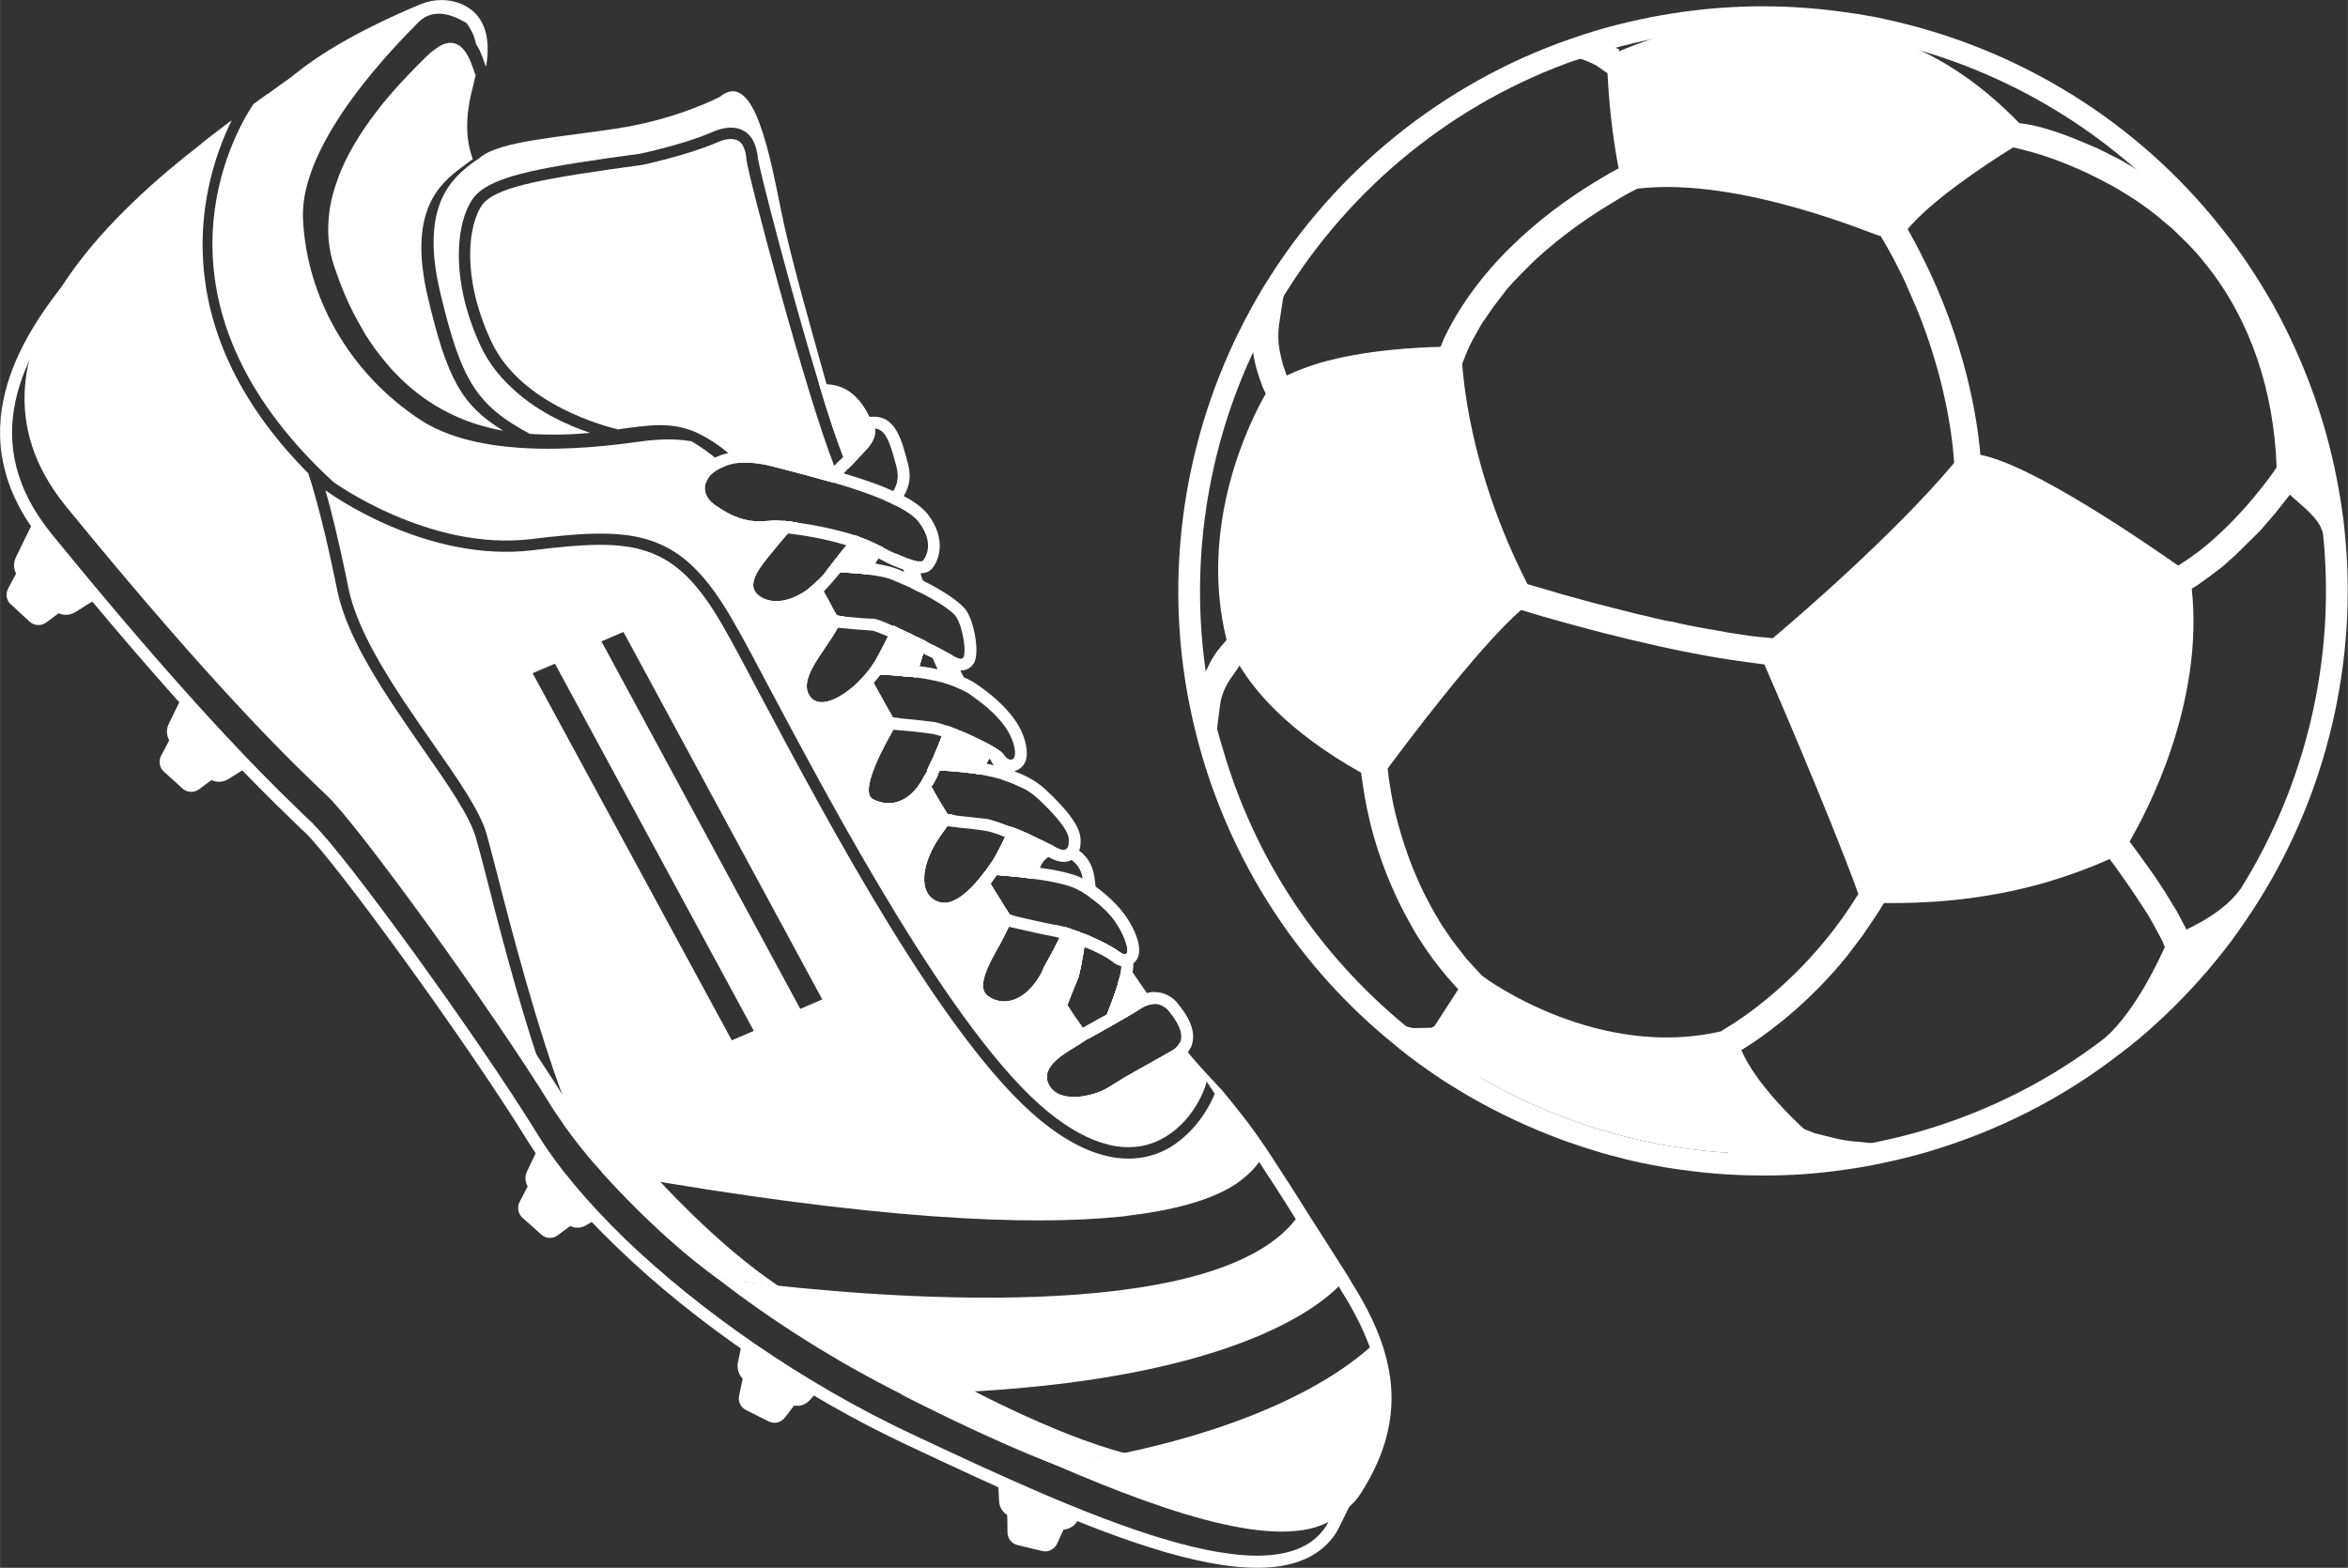 <?xml version="1.0" encoding="UTF-8"?>
<!DOCTYPE svg PUBLIC "-//W3C//DTD SVG 1.1//EN" "http://www.w3.org/Graphics/SVG/1.1/DTD/svg11.dtd">
<!-- Creator: CorelDRAW Home & Student 2014 -->
<svg xmlns="http://www.w3.org/2000/svg" xml:space="preserve" width="40.099mm" height="26.783mm" version="1.1" style="shape-rendering:geometricPrecision; text-rendering:geometricPrecision; image-rendering:optimizeQuality; fill-rule:evenodd; clip-rule:evenodd"
viewBox="0 0 6719 4488"
 xmlns:xlink="http://www.w3.org/1999/xlink">
 <rect x="0" y="0" width="6719" height="4488" fill="#333333" stroke="none"/>
 <defs>
  <style type="text/css">
   <![CDATA[
    .fil0 {fill:white;fill-rule:nonzero}
   ]]>
  </style>
 </defs>
 <g id="Warstwa_x0020_1">
  <path class="fil0" d="M5045 18c-158,0 -316,23 -469,67 -14,4 -28,9 -42,13 -26,9 -51,17 -75,26 -359,134 -664,390 -858,722 -13,22 -25,44 -37,67 -178,339 -235,732 -160,1105 6,30 12,57 19,84 5,20 10,39 16,59 95,325 284,611 545,824 15,13 31,25 47,38 33,25 67,49 102,72 22,14 44,27 67,41 86,50 178,93 273,128l11 4c6,2 10,3 15,5 19,7 39,13 58,19l10 3 19 6 12 3c6,2 12,4 19,5 12,3 24,7 37,10 96,23 194,37 290,43 33,2 66,3 98,3l7 0c74,0 150,-5 226,-16 36,-5 73,-11 109,-19 44,-9 88,-20 130,-32 200,-59 385,-152 548,-278 46,-34 90,-72 131,-111 70,-66 135,-139 192,-215 27,-37 54,-76 79,-116 196,-313 283,-687 246,-1053 -2,-24 -5,-48 -9,-72 -11,-77 -28,-155 -50,-231 -36,-123 -86,-242 -148,-353 -43,-75 -91,-148 -145,-215 -240,-305 -582,-517 -963,-599 -13,-3 -26,-6 -38,-8l-13 -2 0 0c-3,-1 -7,-1 -10,-2 -11,-2 -22,-4 -33,-5 -84,-13 -170,-20 -256,-20l0 0zm0 52c84,0 167,7 248,20 11,1 21,3 32,5 7,1 15,2 22,4 0,0 0,0 0,0 12,2 25,5 37,7 367,79 699,284 933,580 52,65 98,135 140,209 60,106 108,220 144,342 22,75 38,150 48,224 4,23 7,46 9,69 37,365 -52,723 -239,1021 -24,38 -49,75 -76,111 -56,75 -118,145 -186,209 -40,38 -83,74 -127,108 -154,118 -332,210 -530,268 -43,13 -85,23 -127,32 -35,7 -70,13 -105,18 -74,10 -147,16 -220,16 -2,0 -4,0 -6,0 -31,0 -63,-1 -94,-3 -96,-6 -190,-20 -281,-42 -13,-3 -25,-6 -37,-9 -10,-3 -20,-6 -29,-9 -10,-3 -20,-6 -29,-8 -19,-6 -37,-12 -55,-18 -5,-2 -10,-4 -15,-5 -4,-2 -8,-3 -11,-4 -92,-34 -181,-75 -265,-125 -22,-12 -43,-26 -64,-39 -34,-22 -67,-46 -99,-70 -16,-12 -31,-24 -46,-36 -244,-200 -433,-473 -528,-799 -5,-19 -10,-38 -15,-57 -7,-27 -13,-54 -19,-81 -75,-375 -13,-751 155,-1071 12,-21 24,-43 36,-64 183,-313 471,-566 832,-700 23,-9 47,-17 71,-25 14,-4 27,-8 41,-12 152,-45 305,-66 455,-66l0 0z"/>
  <path class="fil0" d="M6636 1441c1,0 0,0 0,0 2,7 3,14 4,21 2,11 3,23 4,34l1 0c1,12 2,23 3,35 36,353 -48,713 -237,1015 -14,22 -28,44 -43,65 -11,15 -22,31 -33,45 -6,9 -13,18 -20,27 -40,52 -84,101 -130,148 -12,11 -23,22 -35,33 -17,16 -34,32 -52,47 -24,21 -49,41 -74,60 -157,121 -335,211 -527,267 -41,12 -83,22 -126,31 -18,4 -36,8 -54,11 -17,2 -34,5 -50,7 -12,2 -24,3 -36,5 -25,3 -50,5 -75,7 -24,2 -49,3 -74,3 -11,1 -22,1 -34,1 -17,0 -34,0 -51,-1 -16,0 -33,-1 -49,-2 -93,-6 -187,-19 -279,-42 -12,-3 -24,-6 -36,-9 -6,-2 -12,-3 -18,-5l-40 -12c-19,-5 -37,-11 -55,-18 -5,-1 -10,-3 -15,-5l-11 -4c-92,-33 -180,-75 -263,-123 -10,-6 -20,-12 -30,-18 -11,-7 -23,-14 -34,-22 -7,-4 -15,-9 -22,-14 -7,-5 -14,-10 -21,-15 -14,-9 -28,-19 -41,-30 -5,-3 -10,-7 -15,-10 -8,-6 -16,-12 -22,-18 -8,-6 -16,-12 -23,-18 -251,-206 -433,-480 -524,-794 -6,-19 -11,-38 -16,-56 -3,-14 -6,-28 -10,-42 -2,-12 -5,-25 -8,-39 -2,-8 -3,-16 -5,-24 -63,-346 -11,-707 149,-1021 4,-6 7,-13 10,-19 5,-10 11,-20 16,-30 7,-12 13,-23 20,-34 187,-320 480,-567 826,-696 13,-5 26,-9 38,-13 12,-4 23,-8 33,-11 7,-2 13,-4 20,-6 7,-3 14,-5 21,-7 230,-67 465,-82 699,-46 4,1 8,1 12,2 6,1 12,2 19,3 3,1 5,1 7,2 2,0 4,0 6,1 1,0 2,0 3,0l8 2c7,1 13,2 19,3 6,1 11,3 16,4 331,71 631,245 857,493 24,27 48,55 70,84 52,64 98,134 139,206 19,34 37,68 53,103 36,76 67,156 90,238 20,66 35,134 45,201zm-171 -551c-41,-74 -88,-144 -140,-210 -235,-296 -568,-504 -939,-583 -12,-3 -25,-6 -37,-8l-6 -1c-6,-1 -11,-2 -16,-3 -11,-2 -21,-4 -32,-5 -237,-37 -475,-22 -707,46 -14,4 -28,9 -42,13 -20,7 -46,15 -72,25 -350,130 -647,380 -836,704 -13,21 -25,43 -36,65 -174,330 -229,713 -156,1077 6,29 12,56 18,82 5,18 10,38 16,57 92,317 276,595 531,803 13,12 28,23 46,37 23,17 47,35 72,52 9,6 18,12 27,18 22,13 43,27 65,40 84,49 174,91 267,125l11 4c4,2 9,3 14,5 19,7 37,13 56,18l40 12c6,2 13,3 19,5 12,3 24,7 36,9 94,23 189,37 283,43 34,2 68,3 101,3 27,-1 53,-1 80,-3 47,-2 94,-7 141,-13 35,-5 71,-11 106,-18 43,-10 86,-20 127,-32 195,-57 375,-148 534,-271 45,-33 87,-70 128,-108 68,-64 131,-135 187,-210 27,-35 52,-73 77,-112 191,-305 276,-670 240,-1027 -3,-24 -5,-47 -9,-69 -11,-76 -27,-152 -49,-226 -35,-120 -84,-236 -145,-344z"/>
  <path class="fil0" d="M4705 461c271,-20 595,103 696,145 69,-83 209,-179 291,-231 -174,-167 -324,-201 -367,-207l-22 -3c-195,-61 -391,-29 -520,9 -47,14 -84,28 -107,37 6,113 21,204 29,250zm-908 651c-45,14 -82,30 -109,48 -12,24 -187,318 -95,663 15,42 80,174 328,316 58,-78 254,-336 376,-445 -146,-291 -178,-536 -185,-625 -62,2 -201,10 -315,43zm1150 699c21,3 44,7 66,10l60 6c62,-52 349,-298 519,-502l-2 -26c-6,-70 -27,-214 -94,-388l-11 -27 -12 -28 -11 -25 -8 -19 -11 -23 -13 -26 -10 -20c-14,-26 -26,-47 -38,-67l0 0c-7,2 -398,-171 -696,-136 -11,5 -38,19 -73,41 -56,33 -141,90 -222,165l-41 41 -21 22 -17 19 -39 51 -33 48 -18 32c-6,10 -11,20 -16,30 -4,9 -8,17 -11,25l-11 28c3,20 15,294 187,630l102 30 18 5 66 18 19 5 110 28 27 6 28 7 27 6 19 3 21 5 19 4 30 6 22 4 24 4 44 8zm720 -509c148,28 469,249 566,317l2 -1c27,-17 42,-29 58,-40 120,-94 206,-216 222,-240 -8,-219 -74,-419 -199,-577 -12,-15 -24,-30 -37,-44l-20 -21 -42 -41 -18 -15 -26 -22 -22 -17 -18 -13 -17 -12 -20 -13 -29 -18 -17 -10 -32 -17c-59,-31 -118,-56 -178,-75 -36,-11 -64,-18 -79,-21 -90,55 -240,158 -302,234l3 5c16,29 28,51 38,72 126,248 158,471 166,556l1 13zm-259 1207c72,0 239,-2 428,-57 68,-20 132,-45 193,-74 -2,-4 207,-341 166,-692 -180,-128 -455,-300 -546,-310 -173,206 -450,444 -519,502 39,94 262,631 262,631 5,0 10,0 16,0zm-1213 234l21 23 24 26c18,16 337,242 686,160 -2,0 14,-9 39,-25 73,-48 213,-156 330,-332l12 -19 11 -17c-83,-230 -269,-657 -269,-657l-52 -7c-215,-28 -467,-97 -598,-135l-46 -14c-123,106 -343,401 -382,454 1,13 4,36 9,65 6,36 16,81 32,132l7 22 8 23 7 20 11 28 9 21 11 25 8 17 12 23 12 23 9 16 12 20 11 18 15 22 11 16 40 52zm1184 563c-36,7 -72,13 -107,18l-43 -5c-25,-4 -45,-8 -61,-11l-21 -5c-15,10 -34,18 -56,25l-25 8 -18 4c-34,0 -68,-1 -102,-3l-1 -54c10,-1 27,-4 47,-8 17,-3 37,-7 56,-13 10,-3 18,-6 27,-9 -48,-47 -127,-134 -163,-220 -308,58 -586,-93 -680,-152l-62 96c10,16 26,40 51,68 8,8 16,17 25,26l-33 43c-23,-13 -45,-27 -66,-41 -14,-14 -20,-22 -25,-30 -8,-12 -15,-22 -20,-31 -6,0 -14,0 -22,-1 -7,-1 -15,-2 -22,-3 -28,-17 -43,-30 -58,-42l14 -30 30 7 52 -1 9 -5 68 -105 -11 -12c-30,-33 -57,-67 -81,-102l-28 -43 -17 -30c-80,-141 -116,-277 -131,-366 -5,-29 -8,-52 -10,-67 -212,-119 -307,-238 -348,-307 -2,3 -5,7 -7,11 -15,23 -45,54 -50,112l-9 71 -34 -3c-7,-28 -13,-55 -19,-82l2 -19 4 -19c2,-11 5,-22 8,-32l9 -23c5,-10 8,-17 11,-23l9 -16 12 -18 14 -17 13 -15c-83,-334 71,-634 112,-705l-9 -19c-17,-46 -25,-77 -28,-107 -2,-14 -3,-27 -3,-40l1 -24c15,-35 27,-57 40,-78l53 -25c-4,12 -12,72 -14,83 -3,16 -4,31 -4,49l1 19 3 20 4 18 5 20c0,0 9,28 11,32 27,-13 58,-25 94,-36 127,-37 280,-45 346,-46l11 -26c111,-232 326,-384 446,-455 21,-13 39,-23 53,-30 -9,-45 -26,-147 -32,-273 -6,-2 -18,-13 -33,-22 -24,-14 -99,-39 -99,-39 24,-9 48,-18 72,-26l37 3 22 5c14,3 25,7 34,11l0 6c21,-9 66,-28 128,-46 121,-35 294,-66 475,-31l-28 -25 169 32 3 25c78,20 233,79 399,251 -1,-1 35,3 74,15 24,7 51,16 81,28l17 7 50 21 48 24c19,9 35,19 52,29l74 47 61 46 52 47 20 20 -10 29 24 -14 13 13c57,71 104,143 146,216 18,37 33,74 46,112 36,106 56,223 59,347 19,18 48,49 73,86l14 21c7,33 10,57 12,80l-33 10c-3,-10 -8,-20 -12,-30 -18,-36 -65,-69 -87,-91 -3,4 -42,53 -42,53l-43 50 -70 69 -38 34 -21 16 -16 12 -36 26 -15 9c35,326 -125,633 -178,724 0,0 33,44 49,67 24,33 50,72 73,111l14 23 9 17 18 34c23,-12 58,-28 98,-59 22,-17 39,-34 56,-56l32 19c-25,39 -50,77 -78,114 -15,13 -25,20 -35,27 -27,18 -50,29 -65,36 -10,20 -28,58 -57,104 -9,13 -18,27 -29,41 -44,43 -87,79 -132,114l-23 -30c90,-80 157,-230 171,-260 -6,-15 -8,-20 -11,-25l-25 -46 -12 -21 -13 -20 -11 -17 -16 -24 -19 -28 -12 -17 -19 -27 -11 -15 -9 -12c-58,26 -118,48 -179,66 -199,58 -372,60 -446,60 -8,0 -15,0 -21,0 -7,12 -14,23 -21,34l-40 59 -43 57c-99,123 -203,204 -271,250 -13,9 -24,15 -33,21 44,102 165,213 180,226l30 12c33,7 72,21 120,24 18,1 48,6 64,5l2 33z"/>
  <path class="fil0" d="M6538 1354c-14,19 -102,147 -229,245 -15,13 -32,24 -48,35 -4,2 -7,5 -10,7 -6,3 -13,8 -19,11 -65,-46 -459,-322 -591,-325 0,-8 -1,-20 -3,-35 -8,-92 -41,-306 -162,-547 -11,-21 -22,-42 -34,-64 -1,-2 -3,-4 -4,-6 -4,-7 -8,-14 -12,-21 71,-102 300,-243 330,-261 10,2 44,9 92,24 49,16 112,39 180,75 1,0 2,1 2,1 7,4 14,7 21,11 1,1 3,2 5,3 6,3 12,7 18,10 2,2 5,3 7,5 5,3 11,6 16,9 3,2 6,4 9,6 5,3 9,6 14,9 4,2 7,5 11,7 4,3 8,6 12,9 4,3 8,6 12,8 4,3 8,6 11,8 5,4 9,7 14,11 3,2 6,5 10,7 4,4 9,8 14,12 2,2 5,5 8,7 5,4 10,8 15,13 3,2 5,4 8,7 5,4 10,9 15,14 3,2 5,4 7,6 6,6 11,11 16,16 2,2 4,4 6,6 5,6 11,11 17,17 1,2 2,3 3,4 13,15 26,30 39,46 128,163 196,368 200,610zm-497 1049c-62,30 -129,55 -197,75 -194,57 -363,58 -436,59 -17,-1 -27,0 -33,0 -29,-69 -240,-574 -277,-667 48,-40 358,-304 538,-522 101,-6 452,228 585,323 47,358 -160,700 -180,732zm-692 158c-3,4 -5,8 -8,12 -4,6 -7,12 -11,18 -2,3 -3,6 -5,9 -3,3 -5,6 -7,10 -121,182 -265,292 -338,340 -26,17 -43,27 -48,29 -363,85 -690,-150 -703,-159 -8,-8 -16,-16 -24,-24 -1,-2 -3,-4 -5,-6 -1,-1 -2,-2 -3,-3 -4,-6 -9,-11 -14,-17 -3,-3 -6,-7 -9,-10 -4,-5 -8,-10 -12,-15 -3,-4 -6,-8 -9,-12 -4,-4 -7,-9 -11,-14 -3,-4 -6,-8 -9,-12 -3,-4 -6,-9 -9,-13 -3,-5 -6,-9 -9,-13 -3,-4 -6,-9 -9,-13 -2,-5 -5,-9 -8,-13 -3,-5 -5,-9 -8,-13 -3,-5 -5,-9 -8,-14 -2,-4 -5,-8 -7,-13 -2,-4 -5,-8 -7,-13 -3,-4 -5,-8 -7,-12 -3,-5 -5,-9 -7,-14 -2,-4 -4,-8 -6,-12 -2,-5 -5,-9 -6,-13 -3,-5 -4,-9 -6,-13 -2,-4 -4,-9 -6,-13 -2,-4 -4,-8 -5,-13 -2,-4 -4,-8 -6,-12 -1,-4 -3,-9 -5,-13 -2,-4 -3,-8 -4,-11 -2,-5 -4,-10 -6,-14 -1,-4 -2,-7 -3,-11 -2,-5 -4,-10 -6,-15 0,-3 -2,-5 -2,-8 -2,-6 -4,-12 -6,-18l-2 -5c-16,-52 -26,-99 -32,-135 -7,-40 -10,-68 -11,-78 27,-36 277,-373 405,-476 9,3 30,9 59,18 119,34 377,105 595,134 7,1 14,2 21,3 0,0 1,0 1,0 6,1 12,2 18,2 4,1 7,1 11,1 5,1 10,1 15,2 3,0 7,0 10,1 30,72 183,442 274,660l5 11c-2,5 -5,9 -7,13zm-1781 -724c-1,-4 -2,-7 -2,-7 -95,-359 87,-661 107,-693 29,-20 69,-37 117,-51 135,-39 304,-44 347,-45 3,56 23,328 194,660 -125,103 -361,417 -403,474 -273,-152 -344,-296 -360,-338zm590 -805c4,-9 7,-18 11,-27 0,-1 0,-1 1,-1 3,-9 7,-18 11,-26 5,-11 11,-21 16,-32 0,0 1,0 1,0 4,-9 10,-19 15,-27 1,-1 1,-2 2,-4 5,-7 10,-15 15,-23 1,-1 1,-3 2,-4 6,-7 11,-15 16,-22 1,-1 2,-2 3,-4 5,-7 10,-14 16,-21 1,-2 2,-3 2,-3 6,-8 12,-15 18,-22 1,-1 14,-16 20,-23 1,-1 2,-2 2,-3 7,-7 13,-14 20,-21 0,0 0,0 1,-1 7,-7 13,-14 21,-20 0,-1 0,-1 0,-1 7,-7 14,-14 21,-21 0,0 0,0 0,0 82,-76 167,-133 226,-169 43,-26 73,-41 80,-44 299,-37 689,132 727,149 13,21 25,41 36,62 1,2 2,4 3,6 4,8 8,16 12,24 0,1 0,1 1,1 2,5 5,10 7,16 3,4 5,9 8,14 3,7 6,13 9,20 1,3 3,7 5,10 3,8 6,15 9,22 1,3 2,5 4,8 3,8 6,16 10,23 0,2 1,4 2,6 3,8 6,17 10,25 0,1 0,2 1,2 68,178 89,326 95,395 2,19 3,33 3,38 -181,220 -503,492 -538,522 -8,-1 -15,-1 -22,-2 -1,0 -2,0 -2,-1 -16,-1 -32,-3 -48,-5 -23,-3 -46,-7 -69,-10 -2,-1 -4,-1 -6,-1 -8,-2 -16,-3 -24,-4 -4,-1 -9,-2 -13,-3 -5,-1 -11,-2 -16,-3 -6,-1 -12,-2 -17,-3 -4,-1 -8,-1 -13,-2 -6,-1 -12,-3 -18,-4 -4,-1 -8,-2 -11,-2 -7,-2 -14,-3 -21,-4 -2,-1 -6,-1 -9,-2 -7,-2 -14,-3 -21,-5 -2,0 -5,-1 -8,-1 -7,-2 -14,-4 -22,-5 -2,-1 -4,-1 -7,-2 -7,-1 -15,-3 -22,-5 -2,0 -4,-1 -6,-2 -7,-1 -15,-3 -23,-5 -1,0 -3,0 -5,-1 -7,-2 -15,-4 -22,-5 -2,-1 -4,-2 -6,-2 -7,-2 -14,-3 -22,-5 -1,-1 -3,-1 -5,-1 -7,-2 -14,-4 -21,-6 -2,0 -3,-1 -5,-1 -7,-2 -14,-4 -21,-6 -1,0 -3,0 -4,-1 -7,-1 -14,-3 -20,-5 -2,0 -3,-1 -5,-1 -6,-2 -13,-4 -19,-5 -2,-1 -4,-1 -5,-2 -6,-1 -12,-3 -18,-4l-6 -2c-5,-1 -10,-3 -15,-4 -2,-1 -5,-2 -8,-3 -4,-1 -8,-2 -12,-3 -4,-1 -8,-2 -12,-3 -2,-1 -4,-2 -7,-2 -12,-4 -24,-7 -34,-10 -30,-9 -50,-15 -60,-18 -182,-351 -193,-636 -194,-663zm490 -838c16,-7 62,-27 127,-46 134,-39 335,-72 536,-9l2 0c1,0 5,1 12,2l0 0 3 0 1 0c49,7 217,45 407,239 -51,31 -255,160 -327,260 -58,-26 -431,-182 -726,-149 -6,-32 -28,-149 -35,-297zm1988 1247l0 0c-30,-45 -66,-79 -77,-89 -2,-127 -22,-244 -58,-350 -13,-37 -27,-73 -44,-107 -42,-74 -89,-143 -140,-209 -2,-2 -4,-5 -6,-7 -3,-3 -6,-5 -8,-8 -6,-6 -10,-11 -15,-16 -3,-3 -6,-6 -9,-8 -5,-5 -10,-10 -14,-14 -4,-3 -7,-6 -10,-9 -5,-4 -9,-9 -14,-13 -1,0 -2,-1 -2,-2 -3,-2 -5,-4 -8,-6 -5,-4 -9,-8 -14,-12 -3,-3 -7,-5 -10,-8 -5,-4 -9,-8 -14,-11 -4,-3 -7,-5 -10,-8 -5,-3 -10,-7 -15,-11 -3,-2 -6,-4 -9,-6 -5,-4 -11,-8 -16,-12 -3,-1 -5,-3 -8,-5 -6,-4 -12,-8 -18,-11l-6 -4c-8,-5 -16,-10 -24,-15l0 0c-16,-9 -33,-18 -48,-27l-3 -1c-7,-4 -14,-7 -21,-11 -1,0 -3,-1 -4,-1 -6,-4 -12,-7 -19,-10 -1,0 -3,-1 -4,-2 -6,-2 -12,-5 -18,-8 -2,0 -3,-1 -4,-2 -7,-2 -13,-5 -19,-7 -1,-1 -15,-7 -22,-9 0,-1 -1,-1 -1,-1 -29,-11 -56,-20 -79,-27 -45,-14 -76,-20 -86,-22 -181,-187 -345,-236 -409,-249 0,0 0,-1 1,-1 1,-1 2,-2 4,-3 0,0 1,-1 2,-1 1,-1 3,-2 4,-3 1,-1 2,-1 3,-2 1,0 1,0 2,-1 1,0 2,0 3,-1 1,0 2,-1 3,-1 2,-1 5,-2 8,-3 1,0 3,-1 4,-1 -12,-2 -25,-5 -37,-7 0,0 0,0 0,0 -3,2 -6,3 -8,5 -1,1 -1,1 -2,1 0,1 -1,1 -1,2 -2,1 -3,1 -4,2l0 0c-1,-1 -1,-2 -2,-3 -1,-4 -3,-7 -5,-11 -11,-2 -21,-4 -32,-6 1,1 3,2 4,4 0,0 0,0 1,1 1,1 2,3 4,4 0,1 1,2 1,2 0,0 0,1 1,1 0,1 1,2 2,3 0,1 0,2 1,2 1,2 2,4 2,5 1,1 1,1 1,2 1,1 2,3 2,4 -204,-63 -407,-29 -543,10 -66,20 -113,40 -130,47 0,0 -1,-1 -2,-1 -1,-1 -3,-2 -5,-3 -1,-1 -1,-1 -2,-1 -2,-1 -4,-2 -6,-3 -1,0 -1,0 -1,0 -9,-3 -19,-7 -30,-10 -7,-1 -14,-3 -21,-4 -8,-2 -15,-3 -23,-4 -24,8 -48,16 -72,25 2,0 3,0 4,-1 4,0 8,-1 12,-2 0,0 0,0 0,0 9,-1 18,-1 26,-1 17,-1 33,1 47,4l1 0c1,0 2,0 3,0 2,1 3,1 5,1 1,1 2,1 3,1 2,0 3,1 4,1 22,5 39,12 44,15 7,153 30,274 37,306 -12,6 -37,19 -70,39 -115,68 -328,218 -429,429 -3,5 -5,9 -7,14 -2,5 -4,10 -6,15 -2,3 -4,8 -5,12 -2,4 -4,9 -6,14 -39,0 -214,4 -356,46 -46,13 -85,29 -115,48 0,-1 0,-2 -1,-3 -1,-1 -2,-3 -2,-5 -1,-1 -1,-2 -2,-3 -1,-2 -2,-5 -3,-8 -3,-6 -6,-14 -9,-23 -3,-7 -5,-14 -7,-21l-2 -8c-1,-3 -2,-6 -3,-10 -1,-2 -1,-4 -2,-7 0,-2 -1,-5 -2,-8 0,-3 -1,-6 -1,-10 -1,-2 -1,-4 -1,-6 -1,-4 -1,-9 -2,-13 0,-2 0,-3 0,-4 -1,-6 -1,-11 -1,-17 0,0 0,-1 0,-2 0,-17 1,-36 4,-54 3,-13 7,-26 11,-39 -12,21 -24,43 -36,64 0,8 -1,16 -1,24 0,12 1,24 3,35 0,0 0,1 0,2 4,32 12,61 21,85 2,5 4,10 6,15l0 0c2,6 5,12 7,17l0 1c2,4 5,9 6,12 0,0 1,0 1,1 -25,41 -203,348 -108,707 0,0 0,0 1,1 -3,2 -7,5 -11,9 0,1 -1,1 -1,1 -2,2 -5,5 -8,8 0,0 0,0 0,0 -3,3 -6,6 -8,9 -1,1 -2,2 -3,3 -2,3 -4,6 -6,9 -1,1 -2,2 -3,3 0,0 0,0 0,0 -3,4 -6,8 -8,12 -1,2 -2,3 -3,4 -2,4 -4,8 -7,12 0,1 -1,3 -2,4 -3,6 -6,11 -8,17 -1,2 -1,3 -2,4 -2,5 -4,11 -6,17 -1,1 -1,2 -2,4 -3,9 -5,19 -8,29 -1,6 -2,12 -3,19 0,1 -1,2 -1,4 0,1 -1,2 -1,3 6,27 12,54 19,81 -1,-7 -1,-15 -1,-22 0,-2 0,-4 0,-6 0,-5 0,-10 0,-16 0,-2 1,-5 1,-8 0,-1 0,-2 0,-4 5,-60 24,-103 43,-132 14,-21 28,-35 37,-43 23,54 107,195 367,337 1,12 4,40 11,80 14,83 49,217 126,354 1,1 1,2 2,3 4,7 8,14 12,21 2,4 5,8 7,11 3,5 6,9 8,14 6,8 11,16 17,24l0 1c23,33 49,67 78,99 9,9 17,18 26,27l-88 135c0,0 0,0 0,0 -2,0 -3,0 -4,0 -2,0 -3,0 -5,0 0,0 -1,0 -1,0 -3,0 -6,0 -10,-1 -1,0 -1,0 -2,0 -4,0 -8,0 -12,-1 -1,0 -3,0 -4,0 -4,-1 -9,-1 -13,-2 -2,0 -3,-1 -5,-1 -3,0 -6,-1 -9,-2 -2,0 -4,0 -6,-1 -1,0 -2,0 -3,-1 -3,0 -6,-1 -8,-2 -2,0 -4,-1 -5,-2 -4,-1 -8,-2 -11,-4 -1,0 -2,-1 -4,-2 0,0 0,0 -1,0 15,12 30,24 46,36 6,1 13,2 20,2 15,2 28,3 36,3l1 1c4,8 12,22 25,41 5,7 10,14 17,23 21,13 43,27 64,39 -9,-9 -17,-18 -25,-26 -39,-43 -57,-76 -63,-88l86 -133c57,39 366,234 705,158 37,110 157,227 193,260 -16,10 -38,19 -66,27 -20,6 -41,11 -59,14 -21,4 -39,7 -49,8 33,2 67,3 100,3 5,-1 9,-3 14,-4 7,-2 14,-4 20,-7 25,-8 45,-18 60,-28 6,2 17,4 32,7 16,4 35,7 57,11 12,2 24,4 37,5 35,-5 70,-11 105,-18 -17,2 -36,2 -56,1 -49,-3 -102,-12 -136,-19 -18,-4 -32,-7 -37,-8 -17,-16 -157,-144 -195,-259 1,0 3,-1 4,-2 0,0 0,0 0,0 10,-6 27,-16 47,-30 63,-42 167,-122 267,-247 2,-2 4,-4 5,-6 5,-6 10,-13 15,-19 7,-10 15,-19 21,-29 4,-4 7,-9 11,-14 7,-11 15,-22 22,-34 2,-3 4,-6 6,-9 9,-14 17,-27 25,-41 1,-2 2,-3 3,-4 6,-1 20,-1 34,-1 73,-1 244,-2 441,-59 68,-20 133,-45 195,-74 0,0 1,0 1,1 1,1 2,3 4,5 1,1 2,3 3,4 2,2 3,4 5,7 1,2 3,4 5,6 1,2 3,4 5,7 2,3 5,6 7,9 1,2 3,4 4,6 4,6 8,11 12,17 2,2 3,4 4,5 3,4 5,7 7,10 1,2 3,4 4,6 2,2 3,4 5,7 3,4 7,9 10,14 2,2 3,5 5,8 3,5 6,9 10,14 2,3 4,6 6,9 3,4 6,9 9,13 2,4 3,7 6,10 3,5 6,9 8,14 2,3 4,6 6,9 3,5 6,10 8,15 2,3 4,5 6,8 3,5 6,11 8,16 2,2 3,4 4,7 4,7 8,14 11,21 0,0 0,0 1,0 3,8 6,15 9,21 1,2 1,4 2,5 2,4 3,9 5,12 -8,19 -50,111 -127,200 -20,23 -43,46 -68,68 44,-34 87,-70 127,-108 10,-14 19,-27 28,-40 33,-53 53,-96 59,-111 11,-3 37,-14 71,-37 9,-6 18,-13 28,-21 27,-36 52,-73 76,-111 -17,23 -34,43 -51,60 -56,56 -106,79 -125,87 -2,-6 -5,-11 -7,-17 -1,-1 -1,-2 -2,-3 -2,-5 -5,-11 -8,-17 0,-1 -1,-3 -2,-5 -3,-5 -6,-10 -9,-16 -1,-2 -2,-4 -3,-6 -2,-4 -5,-8 -6,-12 -3,-4 -6,-8 -8,-12 -2,-3 -3,-6 -5,-9 -23,-38 -49,-77 -72,-109 -20,-28 -37,-51 -49,-67 -1,-2 -2,-3 -3,-4 -1,-2 -2,-3 -3,-4 -2,-3 -3,-5 -5,-6 29,-48 227,-388 182,-740 8,-5 17,-11 25,-16 1,-1 2,-1 3,-2 11,-7 21,-14 32,-22 2,-1 5,-4 8,-5 3,-3 7,-6 11,-9 4,-3 7,-6 11,-9 3,-2 6,-5 10,-8 6,-5 12,-10 18,-15 3,-3 7,-6 10,-9 6,-5 12,-11 17,-16 3,-3 6,-6 9,-9 6,-5 12,-11 17,-16 3,-3 6,-5 8,-8 7,-7 14,-14 20,-21 1,-1 2,-2 3,-2 7,-9 14,-16 21,-24 1,-2 2,-3 4,-4 5,-6 10,-13 16,-19 1,-1 3,-3 4,-5 4,-5 9,-11 13,-16 1,-2 3,-3 4,-5 4,-5 8,-10 12,-15 1,-1 1,-2 2,-3 13,-17 23,-31 29,-40 21,20 67,68 94,123l1 0c5,11 10,23 13,34 -2,-23 -5,-46 -9,-69 -4,-7 -8,-13 -13,-20z"/>
  <path class="fil0" d="M4331 1701c-125,103 -361,417 -403,474 -273,-152 -344,-296 -360,-338 -1,-4 -2,-7 -2,-7 -95,-359 87,-661 107,-693 29,-20 69,-37 117,-51 135,-39 304,-44 347,-45 3,56 23,328 194,660z"/>
  <path class="fil0" d="M5736 380c-51,31 -255,160 -327,260 -58,-26 -431,-182 -726,-149 -6,-32 -28,-149 -35,-297 16,-7 62,-27 127,-46 134,-39 335,-72 536,-9l2 0c1,0 5,1 12,2l0 0 3 0 1 0c49,7 217,45 407,239z"/>
  <path class="fil0" d="M5122 3261c-16,10 -38,19 -66,27 -20,6 -41,11 -59,14 -16,0 -33,-1 -49,-2 -93,-6 -187,-19 -279,-42 -12,-3 -24,-6 -36,-9 -6,-2 -12,-3 -18,-5l-40 -12c-19,-5 -37,-11 -55,-18 -5,-1 -10,-3 -15,-5l-11 -4c-92,-33 -180,-75 -263,-123 -10,-6 -20,-12 -30,-18 -39,-43 -57,-76 -63,-88l86 -133c57,39 366,234 705,158 37,110 157,227 193,260z"/>
  <path class="fil0" d="M6221 1671c47,358 -160,700 -180,732 -62,30 -129,55 -197,75 -194,57 -363,58 -436,59 -17,-1 -27,0 -33,0 -29,-69 -240,-574 -277,-667 48,-40 358,-304 538,-522 101,-6 452,228 585,323z"/>
  <path class="fil0" d="M6237 2714l-63 121 24 2c0,0 73,-83 75,-86 2,-2 45,-57 48,-61 3,-5 11,-19 6,-18 -6,2 -36,10 -43,15 -7,4 -47,27 -47,27z"/>
  <path class="fil0" d="M6547 1352c0,0 -11,-149 -21,-215 -11,-65 -37,-169 -37,-169 0,0 47,79 47,82 0,4 65,187 65,187l38 156 14 92 -53 -72 -53 -61z"/>
  <path class="fil0" d="M50 1634c0,0 -15,29 -27,51 -8,16 -5,35 9,46l53 49c14,12 33,12 47,2l47 -35 -129 -113z"/>
  <path class="fil0" d="M278 1713l-64 40c-19,11 -43,9 -59,-6l-100 -94c-16,-14 -19,-38 -10,-57 15,-31 38,-79 53,-107 11,17 23,34 37,51 49,60 97,118 143,173z"/>
  <path class="fil0" d="M488 2111c0,1 -15,30 -27,52 -8,15 -5,35 8,46l54 49c13,11 33,12 47,1l47 -35 -129 -113z"/>
  <path class="fil0" d="M708 2196l-56 35c-19,11 -43,9 -59,-6l-100 -94c-15,-15 -20,-38 -11,-57 11,-23 26,-54 39,-80 66,73 128,141 187,202z"/>
  <path class="fil0" d="M1514 3388c0,1 -15,29 -27,52 -8,15 -5,34 8,46l54 48c13,12 33,13 47,2l47 -35 -129 -113z"/>
  <path class="fil0" d="M1708 3489l-30 18c-19,12 -43,9 -59,-6l-100 -94c-16,-14 -20,-37 -10,-56 9,-19 21,-44 32,-67 44,65 100,135 167,205z"/>
  <path class="fil0" d="M2127 3938c0,1 -7,32 -12,57 -4,17 5,35 21,42l64 32c16,8 35,3 46,-11l35 -46 -154 -74z"/>
  <path class="fil0" d="M2317 4008c-15,17 -39,21 -58,11l-122 -64c-19,-10 -29,-31 -26,-52 4,-17 8,-40 12,-61 70,49 143,96 218,140l-24 26z"/>
  <path class="fil0" d="M2882 4328c0,1 1,33 1,58 0,18 12,33 29,37l71 17c17,4 34,-5 42,-21l24 -53 -167 -38z"/>
  <path class="fil0" d="M3028 4377l-132 -34c-21,-6 -36,-24 -37,-45 -1,-18 -2,-39 -3,-60 79,36 158,70 235,101l-8 15c-11,19 -34,29 -55,23z"/>
  <path class="fil0" d="M3887 4263l-59 -35c-95,150 -657,4 -1144,-225 -297,-139 -594,-341 -816,-554 -105,-102 -190,-203 -246,-295 -170,-274 -549,-800 -645,-892l-9 -9c-10,-10 -23,-21 -37,-35 -193,-187 -422,-443 -700,-783 -149,-183 -140,-372 30,-612l-53 -41c-155,185 -332,467 -86,769 280,342 510,601 706,789 14,14 26,25 37,36l8 7c85,82 459,595 635,880 60,97 146,201 257,307 226,219 530,426 834,568 498,234 1064,499 1225,249 4,-7 16,-30 40,-80 9,-18 21,-40 23,-44l0 0zm-30 -17c-6,11 -54,111 -62,122 -143,223 -705,-37 -1182,-261 -318,-149 -612,-356 -825,-561 -106,-103 -193,-206 -251,-301 -174,-282 -550,-799 -640,-885 0,-1 0,-1 0,-1 -13,-12 -28,-26 -46,-44 -109,-105 -324,-321 -703,-786 -212,-260 -95,-508 86,-725 -144,202 -219,420 -29,652 379,465 594,681 703,786 18,18 33,32 45,44 0,0 0,0 1,1 89,86 465,603 639,885 59,95 145,198 252,301 213,205 507,412 824,561 445,208 1068,401 1188,212l0 0z"/>
  <path class="fil0" d="M3892 4278c104,-161 110,-303 58,-445 -20,-54 -48,-108 -83,-163 -2,-4 -4,-8 -6,-11 -35,-55 -78,-123 -123,-193 -34,-55 -70,-110 -105,-164 -54,-82 -92,-127 -135,-180 -1,-1 -6,-6 -14,-15 -7,-8 -17,-18 -28,-30 -19,-21 -41,-45 -57,-65 -10,-11 -17,-20 -21,-26 0,-1 -1,-1 -1,-2 -1,1 -2,3 -3,4 -6,11 -16,17 -21,20 -7,4 -80,45 -135,76 -18,11 -34,21 -45,28 -43,27 -143,50 -172,-8 -28,-57 66,-99 90,-116 5,-4 13,-9 23,-15 2,-1 3,-2 5,-2 35,-20 90,-50 129,-74 1,-1 3,-1 4,-2 5,-3 9,-6 14,-9 14,-8 26,-12 36,-12 -6,-11 -14,-21 -20,-31 -14,-20 -28,-41 -41,-60 -4,-6 -8,-12 -12,-18 -8,-13 -16,-25 -24,-37 0,0 0,0 0,0 -1,-2 -2,-3 -3,-4l0 0c-17,-13 -48,-29 -80,-43 -2,-1 -4,-2 -7,-3 -3,-1 -5,-2 -8,-3 -9,-3 -17,-7 -26,-10 -2,-1 -5,-2 -7,-2 -9,-4 -17,-6 -25,-9 -6,10 -11,21 -17,31 -15,30 -31,60 -46,86 0,2 -1,4 -2,5l0 0c-1,3 -3,6 -4,9 -46,85 -112,97 -153,66 -42,-30 23,-123 42,-162 4,-9 11,-21 18,-36 3,-5 6,-11 9,-17 1,-1 1,-3 2,-5 2,-2 3,-6 5,-9 -6,-2 -10,-2 -12,-3 0,0 0,0 0,0 -1,0 -1,0 -1,0 -4,-7 -9,-14 -13,-20 -7,-12 -14,-23 -21,-34 -11,-18 -22,-36 -33,-54 9,-3 20,-6 33,-6 3,1 31,2 67,6 11,2 24,3 36,5 6,-13 12,-23 16,-32 2,-3 3,-6 4,-9 2,-3 4,-7 7,-10 1,-1 2,-2 3,-3 15,-17 35,-17 49,-13 -3,-7 -7,-13 -10,-20 -3,-1 -7,-3 -11,-5 -3,-3 -8,-5 -14,-8 -17,-9 -41,-20 -67,-32 -5,-2 -9,-4 -14,-6 -11,-4 -21,-9 -32,-12 -4,9 -9,20 -14,30 -12,26 -25,51 -35,67 -2,3 -4,6 -7,10 -5,8 -11,17 -19,26 -1,1 -2,3 -3,4 -6,8 -13,16 -20,24 -32,36 -73,68 -108,54 -57,-21 -52,-109 14,-198 4,-6 9,-12 13,-18 3,-4 6,-8 8,-12 1,-1 2,-3 3,-4 4,-5 7,-10 11,-15 0,0 0,0 -1,0 -8,-2 -14,-3 -21,-4 -3,-5 -5,-9 -8,-13l0 0c-13,-22 -24,-40 -32,-55 -7,-12 -15,-26 -25,-43 -1,2 -1,3 -3,5 -2,5 -5,10 -8,15 -3,4 -6,9 -9,13 -43,56 -94,54 -129,35 -41,-24 46,-173 47,-176 0,0 5,-8 12,-22 2,-4 4,-8 6,-12 1,-1 2,-4 3,-5 2,-4 4,-9 6,-14 1,0 1,-1 2,-2 1,-2 2,-5 3,-7 -1,3 -2,5 -4,7 -6,0 -11,-1 -17,-1 -3,-6 -6,-13 -10,-19 -19,-34 -39,-69 -58,-105 19,0 57,0 100,5 12,0 23,2 34,3 3,-10 7,-21 10,-32 4,-12 7,-25 11,-36 3,-10 6,-20 8,-28 6,14 12,28 19,41 5,11 9,22 14,32 6,13 12,26 19,39 11,3 22,7 32,11 15,6 29,13 41,20 0,1 1,1 2,2 3,2 7,5 10,8 -3,-6 -5,-11 -8,-15 -9,-16 -16,-31 -23,-43 -4,-7 -7,-13 -10,-19 -3,-4 -4,-7 -6,-10 -5,-10 -10,-21 -16,-33l0 -1c-1,0 -1,0 -1,0 -11,-6 -30,-17 -54,-29 -5,-2 -11,-5 -16,-8 0,-1 -1,-1 -1,-1 -2,-1 -4,-2 -6,-3 -8,-4 -16,-8 -25,-12 -11,-6 -22,-11 -33,-16 -11,-5 -22,-10 -31,-15l-1 1c-4,10 -9,20 -15,30 -13,27 -27,53 -38,73 -1,0 -1,1 -2,2 -6,10 -13,20 -22,30 -4,5 -9,10 -13,15l-7 7c-48,48 -112,82 -140,46 -38,-49 38,-126 75,-192 1,-2 2,-4 4,-6 1,-3 3,-6 5,-9 1,-2 2,-3 3,-5 3,-6 7,-12 10,-18 -8,-1 -15,-2 -21,-3 -3,-4 -6,-10 -9,-15 -4,-8 -8,-15 -12,-23 -12,-22 -24,-43 -34,-62 0,0 -1,0 -1,0 -1,2 -1,2 -3,3l0 0c-7,8 -15,14 -22,20 -64,48 -121,42 -148,15 -35,-36 25,-95 63,-143 6,-8 16,-19 26,-30l3 -4c1,-1 2,-3 3,-4 7,-7 14,-15 21,-23 -15,-2 -27,-4 -37,-5 -1,1 -1,0 -1,0 -1,1 -2,0 -3,0 -1,0 -2,0 -3,0 -6,-1 -11,-1 -14,-1 -30,-3 -83,21 -170,-39 0,0 -65,-34 -23,-89 2,-2 15,-17 43,-27 -9,-9 -18,-17 -28,-25 -22,-18 -45,-34 -68,-47 -53,-9 -101,-4 -124,-2 -45,4 -443,78 -651,-59 -207,-136 -326,-356 -336,-574 -12,-223 273,-506 329,-563 55,-57 130,-2 136,-1 1,1 1,1 1,1l1 0c3,4 5,7 8,11 0,0 0,0 0,1 3,4 5,8 7,12 3,5 5,10 7,15 2,6 3,11 5,17 0,2 1,3 1,5 0,0 0,0 0,0 18,26 25,62 29,64 19,-113 -26,-160 -72,-179 -36,-15 -77,-14 -113,0 -70,29 -238,102 -357,197 -2,2 -4,3 -7,5 -2,2 -5,5 -8,7 -18,13 -41,29 -68,49 0,0 -1,0 -1,0 -13,9 -26,19 -40,29 -1,1 -1,2 -2,3 -51,77 -332,560 230,1078 1,1 276,200 568,164 301,-37 429,-26 578,237 27,46 63,114 104,192 184,345 525,988 794,1209 122,100 234,128 326,80 77,-40 119,-121 130,-165 2,3 4,7 7,10 1,1 1,3 2,4 1,1 1,3 3,4 3,5 7,11 11,17 -22,54 -69,122 -138,159 -72,38 -194,54 -362,-84 -273,-225 -604,-847 -802,-1219 -41,-78 -77,-146 -103,-191 -140,-247 -255,-257 -546,-221 -305,37 -581,-162 -593,-171l-1 -1c15,52 38,142 66,281 28,137 140,298 238,439 75,107 140,200 158,267 7,26 17,63 29,110 41,160 115,445 197,661 -4,-7 -8,-13 -12,-19 -20,-32 -42,-67 -66,-104 -62,-186 -115,-392 -150,-530 -12,-47 -22,-84 -29,-109 -17,-62 -83,-157 -153,-257 -100,-145 -215,-308 -244,-452 -48,-238 -83,-334 -83,-335l0 0c-429,-433 -300,-845 -220,-1009 0,-1 0,-1 1,-2 -19,14 -39,30 -59,45 -10,8 -20,15 -30,24 -125,97 -269,224 -371,368 -143,202 -203,437 -14,669 441,540 660,745 748,829 88,84 465,603 640,887 7,11 14,22 22,33 24,37 53,74 85,113 12,14 24,28 37,42 21,4 41,7 61,11 715,125 1159,146 1432,117 7,-1 14,-2 21,-3 148,-18 243,-51 302,-90 5,-4 10,-7 15,-11 22,-17 39,-34 51,-52 35,53 71,109 105,164 -239,309 -1216,224 -1581,179 -28,-3 -53,-7 -74,-9 156,121 335,235 525,330 25,13 50,26 76,37 118,56 243,114 367,167 340,147 667,254 805,147 5,-5 11,-9 15,-14 5,-3 10,-6 15,-10 14,-11 26,-24 36,-39zm-745 -1548c2,1 5,3 8,4 11,6 20,12 27,17 9,8 18,12 27,14 0,11 -3,27 -9,45 0,2 -1,4 -1,6 -8,27 -20,59 -32,89 -6,3 -11,6 -17,9 -18,10 -34,19 -48,27 -1,1 -3,1 -3,2 -9,-13 -17,-25 -24,-34 -2,-3 -5,-8 -9,-14 -3,-5 -7,-11 -12,-18 2,-3 3,-6 4,-10 8,-21 18,-46 25,-62 7,-15 14,-57 20,-95 15,6 31,13 44,20zm-667 -1444c28,-30 25,-53 23,-58 0,0 0,-1 0,-1 -4,-11 -9,-23 -15,-34 -24,-49 -60,-90 -121,-93 0,0 -1,0 -2,-1 -7,0 -14,0 -22,-2 25,85 50,159 70,211 5,13 9,24 13,34 5,-4 9,-8 13,-12 15,-16 30,-32 41,-44zm-1255 -432c-60,-250 33,-328 96,-375 7,-5 14,-11 20,-15 4,-3 8,-6 12,-8 -21,-58 -22,-122 -1,-203 4,-14 6,-27 9,-39 -7,-5 -26,-127 -105,-81l-1 1c-9,6 -21,14 -33,26 -54,53 -170,167 -236,305 -5,12 -11,24 -16,37 -4,13 -9,25 -13,38 -4,13 -7,26 -10,39 -3,14 -5,27 -6,40 -5,47 -1,95 15,143 18,53 39,105 66,154 7,13 15,27 23,41 17,27 35,52 55,76 10,12 20,24 31,35 77,81 178,142 309,165 -120,-73 -161,-151 -215,-379zm1342 591c-4,-14 -8,-27 -12,-39 -9,14 -20,22 -24,26 12,5 23,10 34,16 1,0 3,1 4,2 0,-2 -1,-4 -2,-5zm74 217c-3,-7 -5,-14 -7,-21 -4,-12 -9,-24 -13,-35 -3,-1 -7,-2 -11,-3 -12,-3 -26,-9 -46,-18 7,15 14,31 21,45 1,3 2,6 4,8 11,24 20,42 20,42 0,0 -1,1 -2,3 10,5 20,10 31,15 7,4 13,7 20,11 -6,-15 -11,-31 -17,-47zm-137 -49c4,-6 7,-11 9,-15 3,-4 4,-7 4,-7 4,-6 7,-14 11,-23 -3,-2 -7,-4 -10,-5 -7,-4 -14,-7 -21,-10 -5,-3 -12,-6 -18,-8 -11,-4 -22,-9 -33,-13 -4,5 -8,9 -12,14 -4,5 -8,10 -12,15 -4,5 -8,11 -13,16 -6,8 -13,17 -20,26 -6,7 -11,15 -17,22 -3,4 -6,7 -9,11 26,1 56,3 86,5 13,1 25,2 37,4 7,-12 13,-23 18,-32zm401 596c-1,-1 -1,-1 -1,-2 -6,-12 -13,-23 -19,-34l0 0c-5,-3 -10,-8 -13,-13 -2,-4 -7,-8 -15,-13 -9,-7 -23,-14 -39,-23 -14,-7 -30,-15 -46,-22 -4,-1 -8,-3 -13,-5 -6,-3 -13,-6 -19,-8 -11,-5 -22,-9 -32,-12 -4,10 -9,20 -13,31 -8,21 -17,42 -26,63 -6,12 -11,23 -16,34l0 0c25,0 68,1 116,7 12,1 24,3 37,5 1,-2 2,-4 3,-6 4,-7 8,-13 11,-18 1,-2 2,-4 2,-5 0,-1 1,-2 1,-2 1,-2 2,-4 3,-6 1,-1 2,-2 2,-4 3,-3 4,-6 4,-6l12 21 25 41c19,6 36,13 52,21 4,2 8,4 12,6 -9,-17 -19,-34 -28,-50zm177 1976c-10,-5 -21,-9 -31,-14 -124,-53 -249,-112 -367,-167 -11,-5 -22,-10 -32,-15 809,-24 1097,-224 1179,-307 2,4 4,7 6,11 35,55 63,109 83,164 -96,86 -336,244 -838,328zm-792 -1297l-569 -1052 63 -27 569 1052 -63 27zm-196 90l-570 -1051 64 -27 569 1051 -63 27z"/>
  <path class="fil0" d="M2439 1330c-4,4 -8,8 -13,12 -4,-10 -8,-21 -13,-34 -20,-52 -45,-126 -70,-211 -80,-262 -171,-615 -174,-643 -4,-39 -17,-66 -40,-79 -23,-14 -55,-13 -93,4 -81,35 -204,61 -204,61 -274,37 -410,61 -466,114 -55,51 -89,226 10,438 21,44 50,82 83,113 72,71 164,112 229,134 -50,5 -106,7 -172,3 -152,-82 -196,-151 -256,-403 -60,-250 33,-329 95,-375 8,-5 15,-10 21,-15 60,-46 220,-55 395,-82 174,-28 289,-90 289,-90 100,-82 144,175 177,335 25,124 89,347 128,487 12,42 21,77 27,99 4,17 16,50 34,97 4,11 8,22 13,35z"/>
  <path class="fil0" d="M2414 1355l-4 4c-9,9 -17,17 -23,23 -13,-3 -25,-7 -38,-10 -53,-15 -104,-28 -143,-38 -37,-9 -66,-11 -91,-9 -10,-10 -21,-19 -31,-28 -30,-25 -62,-46 -96,-61 -69,-29 -133,-19 -219,-7 -1,1 -1,1 -1,0 -30,-7 -277,-69 -362,-251 -96,-205 -59,-362 -18,-401 47,-44 171,-67 450,-105 5,-1 126,-27 211,-63 28,-13 49,-14 64,-6 13,8 21,26 23,54 6,51 171,674 251,876 2,6 5,11 7,16 2,4 4,9 6,13l14 -7z"/>
  <path class="fil0" d="M2261 1519c-5,-9 -11,-19 -16,-28 10,1 22,3 37,5 -7,8 -14,16 -21,23z"/>
  <path class="fil0" d="M2486 1645c-12,-2 -24,-3 -37,-4 -30,-2 -60,-4 -86,-5 3,-4 6,-7 9,-11 6,-7 11,-15 17,-22 7,-9 14,-18 20,-26 5,-5 9,-11 14,-16 4,-5 8,-10 11,-15 4,-5 8,-9 12,-14 11,4 22,9 33,13 6,2 13,5 18,8 7,3 14,6 21,10 3,1 7,3 10,5 -4,9 -7,17 -11,23 0,0 -1,3 -4,7 -2,4 -5,9 -9,15 -5,9 -11,20 -18,32z"/>
  <path class="fil0" d="M2386 1747c3,5 6,11 9,15 -3,-5 -6,-10 -9,-15 -4,-8 -8,-15 -12,-23 4,8 8,15 12,23z"/>
  <path class="fil0" d="M2406 1783c-4,-7 -8,-14 -11,-21 6,1 13,2 21,3 -3,6 -7,12 -10,18z"/>
  <path class="fil0" d="M2631 1907c-3,11 -7,22 -10,32 -11,-1 -22,-3 -34,-3 -43,-5 -81,-5 -100,-5 -1,-3 -3,-6 -4,-8 7,-9 13,-18 18,-26 1,-1 1,-2 2,-2 11,-20 25,-46 38,-73 6,-10 11,-20 15,-30l1 -1c9,5 20,10 31,15 11,5 22,10 33,16 9,4 17,8 25,12 2,1 4,2 6,3 -1,2 -1,4 -2,6 -2,8 -5,18 -8,28 -4,11 -7,24 -11,36z"/>
  <path class="fil0" d="M2565 2072c-4,-6 -7,-11 -10,-17 6,0 11,1 17,1 0,1 0,2 -1,2 -2,5 -4,10 -6,14z"/>
  <path class="fil0" d="M2646 2219c2,4 5,8 7,12 -2,-3 -5,-8 -7,-12l0 0z"/>
  <path class="fil0" d="M2660 2242c3,7 7,14 11,20 -2,-3 -3,-6 -6,-9 -1,-3 -3,-7 -5,-11z"/>
  <path class="fil0" d="M2820 2193c-4,7 -9,14 -14,24 -13,-2 -25,-4 -37,-5 -48,-6 -91,-7 -116,-7l0 0c5,-11 10,-22 16,-34 9,-21 18,-42 26,-63 4,-11 9,-21 13,-31 10,3 21,7 32,12 10,4 21,8 32,13 3,2 5,2 7,3 8,17 16,32 24,47 1,1 1,3 2,4 6,10 11,20 16,30 0,0 1,1 1,2 0,1 -1,3 -2,5z"/>
  <path class="fil0" d="M2693 2301c4,5 7,10 10,16l0 0c-4,-6 -7,-11 -10,-16z"/>
  <path class="fil0" d="M2722 2349c-4,-7 -8,-13 -11,-19 7,1 13,2 21,4 1,0 1,0 1,0 -4,5 -7,10 -11,15z"/>
  <path class="fil0" d="M2975 2484c-4,9 -9,20 -16,32 -52,-7 -99,-10 -103,-11 -13,0 -24,3 -33,6 -3,-4 -5,-8 -8,-12 8,-9 14,-18 19,-26 3,-4 5,-7 7,-10 10,-16 23,-41 35,-67 5,-10 10,-21 14,-30 11,3 21,8 32,12 5,2 9,4 14,6 2,1 5,2 8,3 9,15 18,30 27,45 1,2 3,5 5,8 4,7 9,14 13,22 -1,1 -2,2 -3,3 -3,3 -5,7 -7,10 -1,3 -2,6 -4,9z"/>
  <path class="fil0" d="M2898 2631c-2,-4 -5,-8 -7,-12 2,1 6,1 12,3 -2,3 -3,7 -5,9z"/>
  <path class="fil0" d="M3058 2867c-1,4 -2,7 -4,10 -12,-18 -28,-43 -46,-73 -7,-10 -14,-21 -22,-33 15,-26 31,-56 46,-86 6,-10 11,-21 17,-31 8,3 16,5 25,9 2,0 5,1 7,2 9,3 17,7 26,10 3,1 5,2 8,3 3,1 5,2 7,3 11,18 22,36 33,53 -3,-1 -6,-3 -8,-4 -13,-7 -29,-14 -44,-20 -6,38 -13,80 -20,95 -7,16 -17,41 -25,62z"/>
  <path class="fil0" d="M3252 2895c-1,1 -3,1 -4,2 -39,24 -94,54 -129,74 -5,-7 -10,-14 -15,-20l0 0c-2,-3 -3,-5 -5,-7 0,-1 0,-1 0,-1 0,-1 2,-1 3,-2 14,-8 30,-17 48,-27 6,-3 11,-6 17,-9 12,-30 24,-62 32,-89 0,-2 1,-4 1,-6 9,13 17,26 24,39 4,5 7,11 11,17 6,10 11,20 17,29z"/>
  <path class="fil0" d="M2258 1523c-6,-10 -12,-20 -18,-30 -1,-1 -1,-2 -2,-2 1,0 2,0 3,0 1,0 2,1 3,0 0,0 0,1 1,0 10,1 22,3 37,5 -7,8 -14,16 -21,23 -1,1 -2,3 -3,4z"/>
  <path class="fil0" d="M2449 1641c-30,-2 -60,-4 -86,-5 3,-4 6,-7 9,-11 6,-7 11,-15 17,-22 7,-9 14,-18 20,-26 5,-5 9,-11 14,-16 4,-5 8,-10 11,-15 4,-5 8,-9 12,-14 11,4 22,9 33,13 6,2 13,5 18,8 7,3 14,6 21,10 3,1 7,3 10,5 -4,9 -7,17 -11,23 0,0 -1,3 -4,7 -2,4 -5,9 -9,15 -5,9 -11,20 -18,32 -12,-2 -24,-3 -37,-4z"/>
  <path class="fil0" d="M2403 1788c-7,-12 -13,-24 -20,-36 -10,-20 -21,-38 -30,-56 -6,-11 -12,-21 -17,-31l0 0c2,-1 2,-1 3,-3 0,0 1,0 1,0 14,26 30,54 46,85 3,5 6,11 9,15 6,1 13,2 21,3 -3,6 -7,12 -10,18 -1,2 -2,3 -3,5z"/>
  <path class="fil0" d="M2562 2077c-6,-12 -13,-24 -20,-36 -14,-27 -29,-54 -45,-82 -6,-11 -12,-21 -18,-32 2,-2 3,-3 4,-4 7,-9 13,-18 18,-26 1,-1 1,-2 2,-2 11,-20 25,-46 38,-73 6,-10 11,-20 15,-30l1 -1c9,5 20,10 31,15 11,5 22,10 33,16 9,4 17,8 25,12 1,3 3,6 4,9 -2,8 -5,18 -8,28 -4,11 -7,24 -11,36 -3,11 -7,22 -10,32 -11,-1 -22,-3 -34,-3 -43,-5 -81,-5 -100,-5 19,36 39,71 58,105 4,6 7,13 10,19 6,0 11,1 17,1 2,-2 3,-4 4,-7 -1,2 -2,5 -3,7 -1,1 -1,2 -2,2 -2,5 -4,10 -6,14 -1,1 -2,4 -3,5z"/>
  <path class="fil0" d="M2653 2205l0 0c5,-11 10,-22 16,-34 9,-21 18,-42 26,-63 4,-11 9,-21 13,-31 10,3 21,7 32,12 6,2 13,5 19,8 5,2 9,4 13,5 9,18 18,34 26,50 1,2 2,4 2,5 6,9 11,19 15,28 2,2 3,5 5,8 -3,5 -7,11 -11,18 -1,2 -2,4 -3,6 -13,-2 -25,-4 -37,-5 -48,-6 -91,-7 -116,-7z"/>
  <path class="fil0" d="M2719 2353c-7,-11 -13,-22 -19,-32 -13,-22 -24,-41 -33,-55 -1,-2 -3,-5 -4,-8 -6,-10 -12,-21 -19,-34l-1 0c2,-2 2,-3 3,-5 10,17 18,31 25,43 8,15 19,33 32,55l0 0c3,4 5,8 8,13 7,1 13,2 21,4 1,-1 1,0 1,0 -4,5 -7,10 -11,15 -1,1 -2,3 -3,4z"/>
  <path class="fil0" d="M2896 2636c-7,-10 -14,-22 -21,-33 -15,-23 -29,-46 -44,-69 -6,-11 -13,-21 -19,-31 9,-11 16,-21 22,-30 3,-4 5,-7 7,-10 10,-16 23,-41 35,-67 5,-10 10,-21 14,-30 11,3 21,8 32,12 5,2 9,4 14,6 10,16 20,33 31,51 0,0 0,1 1,1 6,10 12,20 18,29 -3,3 -5,7 -7,10 -1,3 -2,6 -4,9 -4,9 -10,20 -16,32 -52,-7 -99,-10 -103,-11 -13,0 -24,3 -33,6 22,36 45,72 67,108 0,0 5,1 13,3 -2,5 -5,10 -7,14z"/>
  <path class="fil0" d="M3248 2897c-39,24 -94,54 -129,74 -2,0 -3,1 -5,2 -5,-7 -10,-14 -15,-21 -1,-2 -3,-4 -5,-7 -9,-12 -17,-23 -23,-33 -7,-11 -32,-50 -66,-103 -7,-11 -14,-21 -21,-33l0 0c1,-1 2,-3 2,-5 15,-26 31,-56 46,-86 6,-10 11,-21 17,-31 8,3 16,5 25,9 2,0 5,1 7,2 9,3 17,7 26,10 3,1 5,2 8,3 11,18 22,35 32,52 -13,-7 -29,-14 -44,-20 -6,38 -13,80 -20,95 -7,16 -17,41 -25,62 -1,4 -2,7 -4,10 5,7 9,13 12,18 4,6 7,11 9,14 7,9 15,21 24,34 0,-1 2,-1 3,-2 14,-8 30,-17 48,-27 6,-3 11,-6 17,-9 12,-30 24,-62 32,-89 8,13 16,26 23,38 3,5 6,10 8,14 7,10 13,20 18,29z"/>
  <path class="fil0" d="M956 762c18,53 40,105 66,154 -27,-49 -48,-101 -66,-154 -16,-48 -20,-96 -15,-143 -5,47 -1,95 15,143z"/>
  <path class="fil0" d="M2975 2484c2,-3 3,-6 4,-9 2,-3 4,-7 7,-10 1,-1 2,-2 3,-3 15,-17 35,-17 49,-13 11,2 17,6 17,6 31,16 40,40 43,60 2,11 2,20 3,26 0,2 -1,7 -3,13 10,6 19,12 28,20 8,-19 10,-28 9,-36 0,-1 0,-2 0,-3 -1,-1 -1,-3 -1,-5 -2,-20 -4,-64 -46,-95 -5,-3 -10,-7 -17,-10 -1,-1 -7,-3 -13,-6 -2,10 -9,20 -30,10 -3,-1 -7,-3 -11,-5 -3,-3 -8,-5 -14,-8 -12,2 -23,8 -32,16 -2,1 -3,2 -4,3 0,0 0,0 0,1 -7,6 -14,15 -18,25 -3,5 -6,11 -9,18 -5,10 -11,21 -17,32 11,2 24,3 36,5 6,-13 12,-23 16,-32zm30 325c1,-2 1,-3 3,-5 0,-1 1,-3 2,-4 8,-15 17,-32 26,-50 11,-20 21,-38 30,-54 2,-4 4,-8 5,-12 4,-6 7,-13 10,-19 -2,-1 -5,-2 -7,-2 -9,-4 -17,-6 -25,-9 -6,10 -11,21 -17,31 -15,30 -31,60 -46,86 0,2 -1,4 -2,5l0 0c-1,3 -3,6 -4,9 -46,85 -112,97 -153,66 -42,-30 23,-123 42,-162 4,-9 11,-21 18,-36 3,-5 6,-11 9,-17 1,-1 1,-3 2,-5 2,-2 3,-6 5,-9 -6,-2 -10,-2 -12,-3 0,0 0,0 0,0 -1,0 -1,0 -1,0 -4,-7 -9,-14 -13,-20 0,1 -1,3 -2,4 -6,11 -11,21 -16,30 -9,17 -16,32 -20,41 -4,7 -9,15 -14,24 -31,55 -77,138 -18,181 17,13 38,20 60,22 53,2 103,-31 138,-92z"/>
  <path class="fil0" d="M3058 2867c-13,-19 -22,-36 -20,-40 5,-13 10,-26 14,-35 6,-13 13,-57 18,-95 1,-4 1,-9 1,-13 2,-7 3,-15 3,-21 2,0 5,1 7,2 9,3 17,7 26,10 -1,10 -3,22 -4,35 -6,38 -13,80 -20,95 -7,16 -17,41 -25,62z"/>
  <path class="fil0" d="M3104 2951c5,6 10,13 15,20 -1,0 -3,1 -4,2 0,0 -1,0 -1,0 -10,6 -18,11 -23,15 -1,1 -3,2 -5,3l-25 -24 -1 -1 6 -2 33 -12 5 -1 0 0z"/>
  <path class="fil0" d="M3194 2928c-16,10 -33,18 -47,27 5,-15 13,-31 20,-50 12,-30 24,-62 32,-89 0,-2 1,-4 1,-6 6,-18 9,-34 9,-45 0,-2 0,-3 0,-4 -1,-12 -3,-23 -4,-33 0,0 0,0 0,0 0,-1 0,-2 -1,-3 35,25 23,-26 1,-65 -4,-7 -8,-14 -14,-22l33 17 4 15c1,2 10,39 15,87l0 1c0,7 0,15 -2,25 -3,18 -9,41 -17,66 -1,2 -1,3 -2,5 -3,8 -5,16 -8,24 -7,17 -13,34 -20,50z"/>
  <path class="fil0" d="M3209 2761c0,1 0,2 0,4 -9,-2 -18,-6 -27,-14 -7,-5 -16,-11 -27,-17 -3,-1 -6,-3 -8,-4 -13,-7 -29,-14 -44,-20 1,-13 3,-25 4,-35 3,1 5,2 8,3 3,1 5,2 7,3 32,14 63,30 80,43l0 0c1,0 2,1 2,1 1,1 1,2 1,3 0,0 0,0 0,0 1,10 3,21 4,33z"/>
  <path class="fil0" d="M3147 2955c-10,5 -20,11 -28,16 -5,-7 -10,-14 -15,-20l1 0 -6 -7c0,-1 0,-1 0,-1 0,-1 2,-1 3,-2 14,-8 30,-17 48,-27 6,-3 11,-6 17,-9 -7,19 -15,35 -20,50z"/>
  <path class="fil0" d="M2809 2211c4,-7 8,-13 11,-18 1,-2 2,-4 2,-5 0,-1 1,-2 1,-2 1,-2 2,-4 3,-6 1,-1 2,-2 2,-4 3,-3 4,-6 4,-6l12 21 25 41c19,6 36,13 52,21l-27 -45 -2 -4 -35 -57c-9,-7 -23,-14 -39,-23l-15 28 -1 2c0,0 0,1 -2,3 -2,4 -6,12 -12,23 -6,9 -12,20 -19,32 12,1 24,3 37,5 1,-2 2,-4 3,-6zm22 323l4 -4c14,-19 26,-37 35,-49 10,-17 23,-43 37,-72 5,-10 10,-21 15,-31 -11,-4 -21,-9 -32,-12 -4,9 -9,20 -14,30 -12,26 -25,51 -35,67 -2,3 -4,6 -7,10 -5,8 -11,17 -19,26 -1,1 -2,3 -3,4 -6,8 -13,16 -20,24 -32,36 -73,68 -108,54 -57,-21 -52,-109 14,-198 4,-6 9,-12 13,-18 3,-4 6,-8 8,-12 1,-1 2,-3 3,-4 4,-5 7,-10 11,-15 0,0 0,-1 -1,0 -8,-2 -14,-3 -21,-4 -3,-5 -5,-9 -8,-13 -1,1 -2,3 -3,4 -6,9 -12,18 -18,26 -4,6 -8,11 -12,16 -49,66 -70,137 -54,188 8,29 28,51 56,62 8,3 16,5 24,6 51,2 100,-43 135,-85z"/>
  <path class="fil0" d="M2621 1939c-11,-1 -22,-3 -34,-3 3,-10 7,-21 10,-33 5,-16 10,-33 14,-47 4,-15 8,-27 10,-34 9,4 17,8 25,12 2,1 4,2 6,3 -1,2 -1,4 -2,6 -2,8 -5,18 -8,28 -4,11 -7,24 -11,36 -3,11 -7,22 -10,32z"/>
  <path class="fil0" d="M2777 1988c-1,-1 -2,-1 -2,-2 -12,-7 -26,-14 -41,-20l-24 -44 -12 -22 -29 -54c24,12 43,23 54,29 0,0 0,0 1,0l0 1 24 43 10 20 22 40 -1 2 -2 7z"/>
  <path class="fil0" d="M2537 2332c-19,0 -38,-6 -56,-16 -60,-33 -15,-133 30,-216l3 -5c4,-6 7,-14 12,-23 5,-10 11,-20 16,-31 1,-1 2,-3 3,-5 4,6 7,13 10,19 6,0 11,1 17,1 0,1 0,2 -1,2 -2,5 -4,10 -6,14 -1,1 -2,4 -3,5 -2,4 -4,8 -6,12 -7,14 -12,22 -12,22 -1,3 -88,152 -47,176 35,19 86,21 129,-35 6,-9 12,-17 17,-28 2,-2 2,-3 3,-5l0 0c2,-3 4,-7 6,-11 1,-1 1,-2 1,-3 5,-11 10,-22 16,-34 9,-21 18,-42 26,-63 4,-11 9,-21 13,-31 10,3 21,7 32,12 -5,9 -8,20 -13,30 -13,33 -27,67 -43,99 0,2 -1,3 -1,4 -3,6 -5,10 -7,14 -3,6 -7,12 -11,17 0,2 -1,3 -2,5 -44,68 -97,77 -126,74z"/>
  <path class="fil0" d="M2486 1645c-12,-2 -24,-3 -37,-4 7,-11 13,-23 19,-32 6,-10 11,-19 14,-25 4,-7 7,-11 7,-11 3,-4 6,-12 8,-20 7,3 14,6 21,10 3,1 7,3 10,5 -4,9 -7,17 -11,23 0,0 -1,3 -4,7 -2,4 -5,9 -9,15 -5,9 -11,20 -18,32z"/>
  <path class="fil0" d="M2585 1630c-7,-14 -14,-30 -21,-45 20,9 34,15 46,18 6,12 12,25 18,37 3,7 6,14 9,20 1,2 2,3 2,5l7 14 -6 14c0,0 -1,3 -2,5 -11,-5 -21,-10 -31,-15 1,-2 2,-3 2,-3 0,0 -9,-18 -20,-42 -2,-2 -3,-5 -4,-8z"/>
  <path class="fil0" d="M2346 2044c-22,-1 -41,-11 -54,-28 -44,-57 3,-127 42,-183 11,-16 22,-32 31,-47 0,-1 1,-3 2,-4 5,-9 10,-19 16,-30 1,-1 3,-3 3,-5l0 0c3,5 6,11 9,15 6,1 13,2 21,3 -3,6 -7,12 -10,18 -1,2 -2,3 -3,5 -2,3 -4,6 -5,9 -2,2 -3,4 -4,6 -37,66 -113,143 -75,192 28,36 92,2 140,-46 7,-7 14,-15 20,-22 2,-2 3,-3 4,-4 7,-9 13,-18 18,-26 1,-1 1,-2 2,-2 11,-20 25,-46 38,-73 6,-10 11,-20 15,-30l1 -1c9,5 20,10 31,15 -5,10 -11,20 -16,30 -14,29 -28,56 -40,76 -8,14 -19,29 -32,43l-3 4c-41,45 -101,88 -151,85z"/>
  <path class="fil0" d="M2396 1324c-3,4 -6,7 -9,9l-10 11c-14,14 -24,24 -24,24l-4 4c13,3 25,7 38,10 6,-6 14,-14 23,-23l4 -4c4,-4 9,-8 12,-13 5,-4 9,-8 13,-12 15,-16 30,-32 41,-44 28,-30 25,-53 23,-58 0,0 0,-1 0,-1 34,0 47,52 63,112 7,29 0,51 -10,67 0,0 0,0 -1,0 -9,14 -20,22 -24,26 12,5 23,10 34,16l2 -3c8,-8 14,-16 19,-25 17,-27 21,-57 13,-89 -17,-66 -34,-134 -92,-138l-3 0 -16 0 -34 -1 17 47c0,0 -4,12 -16,24 -8,9 -18,20 -29,32l-13 13c-6,6 -11,11 -17,16zm3 322c20,-27 39,-51 57,-73 8,-10 16,-19 23,-28 -11,-4 -22,-9 -33,-13 -4,5 -8,9 -12,14 -3,5 -7,10 -11,15 -7,7 -12,15 -19,23 -5,6 -10,13 -15,19 -6,7 -11,15 -17,22 -11,14 -21,26 -32,36 -1,1 0,1 -1,1 -1,1 -2,2 -3,3 -8,7 -15,14 -22,20 -64,48 -121,42 -148,15 -35,-36 25,-95 63,-143 6,-8 16,-19 26,-30l3 -4c1,-1 2,-3 3,-4 7,-7 14,-15 21,-23 -15,-2 -27,-4 -37,-5 -1,1 -1,0 -1,0 -1,1 -2,0 -3,0 -1,1 -1,1 -1,2 -10,11 -19,21 -27,31 -4,4 -8,8 -11,12 -5,7 -11,14 -17,22 -38,45 -95,114 -43,166 18,18 43,29 72,31 28,1 80,-6 139,-59 1,-1 2,-2 4,-3 13,-13 27,-29 42,-47z"/>
  <path class="fil0" d="M3353 3008c-7,4 -80,45 -135,76 -18,11 -34,21 -45,28 -43,27 -143,50 -172,-8 -27,-53 55,-93 85,-113 2,-1 4,-2 5,-3 5,-4 13,-9 23,-15 0,0 1,0 1,0 1,-1 3,-2 4,-2 8,-5 18,-11 28,-16 14,-9 31,-17 47,-27 19,-10 38,-21 54,-31 1,-1 3,-1 4,-2 5,-3 9,-6 14,-9 14,-8 26,-12 36,-12 28,-1 44,22 44,22 36,44 38,71 31,88 -1,1 -2,3 -3,4 -6,11 -16,17 -21,20zm46 4c2,-2 3,-4 4,-6 2,-3 3,-5 5,-8 15,-35 3,-76 -36,-123 -5,-8 -27,-33 -64,-35 -9,-1 -18,0 -26,3 -12,2 -23,8 -35,15 -4,2 -8,5 -12,8 -2,1 -3,2 -5,2 -5,4 -10,7 -16,10 -15,9 -31,18 -47,27 -6,3 -11,6 -17,9 -18,10 -34,19 -48,27 -1,1 -3,1 -3,2 -2,1 -3,2 -5,2 -10,7 -18,11 -23,15 -2,2 -3,3 -5,4 -2,1 -3,2 -5,3 -2,1 -3,1 -5,3 -37,22 -123,74 -85,150 16,32 49,52 92,54 48,3 99,-15 128,-34 11,-6 27,-16 44,-26 32,-18 69,-39 96,-55 26,-14 37,-20 41,-23 6,-4 17,-11 27,-24z"/>
  <path class="fil0" d="M3202 2724c-17,-13 -48,-29 -80,-43 -2,-1 -4,-2 -7,-3 -3,-1 -5,-2 -8,-3 -9,-3 -17,-7 -26,-10 -2,-1 -5,-2 -7,-2 -9,-4 -17,-6 -25,-9 -12,-3 -22,-6 -32,-7 -37,-7 -89,-19 -114,-25 -6,-2 -10,-2 -12,-3 0,0 0,0 0,0 -1,0 -1,0 -1,0 -4,-7 -9,-14 -13,-20 -7,-12 -14,-23 -21,-34 -11,-18 -22,-36 -33,-54 9,-3 20,-6 33,-6 3,1 31,2 67,6 11,2 24,3 36,5 46,6 96,16 122,29 6,3 11,6 17,9 10,6 19,12 28,20 26,19 49,42 65,64 6,8 10,15 14,22 22,39 34,90 -1,65 0,0 -1,-1 -2,-1l0 0zm51 23c19,-31 -6,-82 -18,-103 -21,-38 -59,-77 -100,-106 -12,-9 -24,-16 -37,-23 0,0 -1,0 -1,-1 -28,-14 -76,-24 -122,-30 -12,-2 -24,-3 -35,-5 -41,-5 -74,-7 -82,-8 -8,0 -16,1 -24,2 -5,8 -11,17 -19,26 -1,1 -2,3 -3,4 -6,8 -13,16 -20,24l2 2c21,34 44,70 65,104 1,1 2,3 3,4l3 5 10 8 7 2c0,0 2,1 5,1 19,4 81,19 124,27 7,1 14,3 21,5 11,3 22,6 34,11 1,0 3,1 4,1 10,4 22,8 33,13 15,6 31,13 44,20 2,1 5,3 8,4 11,6 20,12 27,17 9,8 18,12 27,14 2,0 5,1 7,1 5,0 9,0 13,-1 5,-2 9,-4 14,-7 4,-3 7,-7 10,-11zm-204 -93c-12,-3 -22,-6 -32,-7 -37,-7 -89,-19 -114,-25 -2,3 -3,7 -5,9 -1,2 -1,4 -2,5 -3,6 -6,12 -9,17 19,4 81,19 124,27 7,1 14,3 21,5 6,-10 11,-21 17,-31zm52 -113c-1,-6 -1,-15 -3,-26 0,0 -1,0 -1,-1 -28,-14 -76,-24 -122,-30 -4,9 -10,19 -16,32 46,6 96,16 122,29 6,3 11,6 17,9 2,-6 3,-11 3,-13z"/>
  <path class="fil0" d="M3075 2455c-7,7 -16,11 -26,12 -3,0 -6,0 -9,0 -12,-1 -25,-5 -40,-14 -6,-4 -14,-8 -24,-13 -3,-1 -5,-3 -8,-4 -1,0 -1,0 -1,0 -17,-9 -38,-18 -60,-27 -10,-4 -21,-9 -31,-13 -25,-10 -47,-17 -59,-18 -9,-2 -22,-3 -35,-5 -24,-2 -50,-5 -71,-8 -2,-1 -4,-1 -7,-2l-15 -3 -7 -12 0 -1c-17,-28 -31,-51 -41,-68l-15 -27c3,-4 6,-9 9,-13 3,-5 6,-10 9,-15l-1 0c2,-2 2,-3 3,-5l0 0c2,4 5,8 7,12 2,4 4,8 7,11 3,7 7,14 11,20 6,11 13,24 22,39 4,5 7,10 10,16l0 0c3,4 5,8 8,13 7,1 13,2 21,4 1,0 1,0 1,0 30,4 66,7 89,10 15,2 40,11 68,22 11,3 21,8 32,12 5,2 9,4 14,6 2,1 5,2 8,3 22,11 44,21 59,29 6,3 11,5 14,8 4,2 8,4 11,5 21,10 28,0 30,-10 0,-2 0,-4 0,-5 1,-13 10,-36 -88,-128 -11,-10 -23,-19 -37,-27 -4,-2 -8,-4 -12,-6 -16,-8 -33,-15 -52,-21 -20,-6 -42,-11 -63,-15 -13,-2 -25,-4 -37,-5 -48,-6 -91,-7 -116,-7l0 0c5,-11 10,-22 16,-34 12,0 28,1 46,2 23,1 47,3 73,7 9,1 18,3 27,5 2,0 4,0 6,1 0,0 1,0 2,0 7,1 14,3 21,5 16,3 32,8 48,13 4,1 8,3 13,5 34,12 65,30 89,53 95,90 100,125 98,153 0,8 -2,15 -4,20 -3,10 -8,16 -13,20z"/>
  <path class="fil0" d="M2818 2124c-12,-6 -25,-12 -39,-19 -2,-1 -4,-1 -7,-3 -11,-5 -22,-9 -32,-13 -11,-5 -22,-9 -32,-12 -13,-5 -25,-8 -33,-10 -24,-3 -68,-8 -102,-11 0,1 -1,0 -1,0 -6,0 -11,-1 -17,-1 -3,-6 -6,-13 -10,-19 -19,-34 -39,-69 -58,-105 19,0 57,0 100,5 12,0 23,2 34,3 27,4 55,9 81,16 11,3 22,7 32,11 15,6 29,13 41,20 0,1 1,1 2,2 3,2 7,5 10,8 77,55 108,103 116,145 6,31 -6,37 -18,32l0 0c-5,-3 -10,-8 -13,-13 -2,-4 -7,-8 -15,-13 -9,-7 -23,-14 -39,-23zm118 10c-11,-60 -58,-118 -142,-176 -11,-7 -23,-14 -36,-19 -1,0 -1,-1 -2,-1 -14,-6 -30,-11 -46,-16 -9,-2 -18,-4 -27,-6 -17,-4 -34,-7 -52,-9 -11,-2 -22,-3 -34,-4 -17,-2 -34,-4 -50,-4 -18,-2 -33,-2 -46,-2 -5,8 -11,17 -18,26 -1,1 -2,2 -4,4 0,0 0,0 0,0 -4,5 -9,10 -13,15l-7 7c22,42 45,83 66,122l1 1 8 15 19 2c1,0 2,0 3,0 53,4 94,9 113,12 7,1 16,4 26,7 10,3 21,7 32,11 23,10 49,22 71,33 1,0 3,1 4,2 1,1 2,1 3,2 19,10 33,18 39,23 11,17 28,28 46,29 1,0 3,0 4,0 3,0 7,0 10,-1 8,-2 16,-7 22,-14 12,-13 15,-33 10,-59z"/>
  <path class="fil0" d="M2778 1909c-8,7 -19,11 -30,10 -1,0 -1,0 -2,0l0 0c-11,0 -22,-4 -36,-12 -3,-2 -8,-4 -12,-7 -6,-3 -14,-7 -22,-12 -3,-1 -5,-2 -7,-4 -9,-4 -18,-9 -27,-13 -10,-5 -20,-10 -31,-15 -13,-7 -26,-14 -39,-20 -11,-5 -21,-10 -31,-14 -21,-9 -38,-16 -46,-17 -2,0 -8,0 -14,-1 -18,-1 -45,-3 -83,-7 -2,0 -4,-1 -7,-1l-18 -2 -6 -12 -53 -97c7,-6 15,-12 22,-20l0 0c2,-1 2,-1 3,-3 0,0 1,0 1,0 10,19 22,40 34,62 4,8 8,15 12,23 3,5 6,11 9,15 6,1 13,2 21,3 31,3 66,6 81,6 9,0 32,8 59,21l1 -1c9,5 20,10 31,15 11,5 22,10 33,16 9,4 17,8 25,12 2,1 4,2 6,3 0,0 1,0 1,1 5,3 11,6 16,8 24,12 43,23 54,29 0,0 0,0 1,0 1,1 2,2 3,2 32,19 32,3 33,-13 1,-16 -5,-67 -23,-97 -9,-15 -42,-37 -79,-58 -7,-4 -13,-7 -20,-11 -11,-5 -21,-10 -31,-15 -22,-10 -43,-19 -61,-26 -15,-5 -36,-9 -60,-12 -12,-2 -24,-3 -37,-4 -30,-2 -60,-4 -86,-5 3,-4 6,-7 9,-11 6,-7 11,-15 17,-22 6,0 12,1 19,1 22,1 42,3 60,5 13,1 25,3 36,4 22,4 40,8 53,12 9,3 19,7 32,13 14,6 31,14 48,22 2,1 3,1 4,2 52,26 107,60 125,87 24,39 29,99 28,117 -1,12 -1,30 -16,43z"/>
  <path class="fil0" d="M2621 1606c-3,-1 -7,-2 -11,-3 -12,-3 -26,-9 -46,-18 -8,-3 -16,-7 -26,-12 -1,-1 -4,-2 -6,-3 -1,-1 -3,-1 -4,-2 -3,-2 -7,-4 -10,-5 -7,-4 -14,-7 -21,-10 -5,-3 -12,-6 -18,-8 -11,-4 -22,-9 -33,-13 -58,-18 -120,-30 -164,-36 -15,-2 -27,-4 -37,-5 -1,1 -1,0 -1,0 -1,1 -2,0 -3,0 -1,0 -2,0 -3,0 -6,-1 -11,-1 -14,-1 -30,-3 -83,21 -170,-39 0,0 -65,-34 -23,-89 2,-2 15,-17 43,-27 11,-5 25,-8 40,-10l1 0c25,-2 54,0 91,9 39,10 90,23 143,38 13,3 25,7 38,10 51,15 102,32 144,50 12,5 23,10 34,16 1,0 3,1 4,2 26,14 47,28 59,43 54,70 12,113 12,113 0,0 -4,2 -19,0zm34 -134c-15,-18 -38,-36 -69,-52 -9,-5 -19,-10 -30,-14 -40,-19 -89,-35 -142,-51 -6,-2 -13,-4 -20,-6 -6,-2 -11,-3 -17,-5 -42,-12 -85,-23 -130,-34l-33 -9c-22,-6 -43,-9 -63,-10 -8,-1 -15,-1 -22,-1l-1 0 -17 1c-10,2 -19,3 -27,6 -15,3 -28,8 -38,13 -25,12 -38,27 -41,32 -23,29 -24,56 -20,73 8,38 42,60 51,65 43,29 83,44 124,46 18,1 33,0 45,-1 2,-1 5,-1 8,-1 3,0 6,-1 9,-1 4,1 10,1 19,2 3,0 8,1 14,2 35,4 103,14 167,34 1,0 1,0 1,0 11,4 23,8 33,12 9,3 18,7 26,11 7,2 14,6 20,9 4,2 7,4 11,5 14,7 26,14 38,19 3,1 5,2 7,3 10,4 19,8 27,10 17,6 31,9 43,10 1,1 1,1 2,1 1,0 2,0 4,0 9,0 17,-2 23,-5l4 -3 4 -3c21,-23 46,-84 -10,-158z"/>
  <path class="fil0" d="M2127 3669c-28,-3 -53,-7 -74,-9 -129,-100 -242,-205 -332,-306 21,4 41,7 61,11 85,91 187,183 301,271 15,11 29,22 44,33z"/>
  <path class="fil0" d="M1874 3366c0,0 174,196 356,317l-177 -23c-177,-127 -332,-306 -332,-306l153 12z"/>
  <path class="fil0" d="M2726 3950c0,0 287,158 498,211l-197 35c-206,-78 -449,-205 -449,-205l148 -41z"/>
 </g>
</svg>

